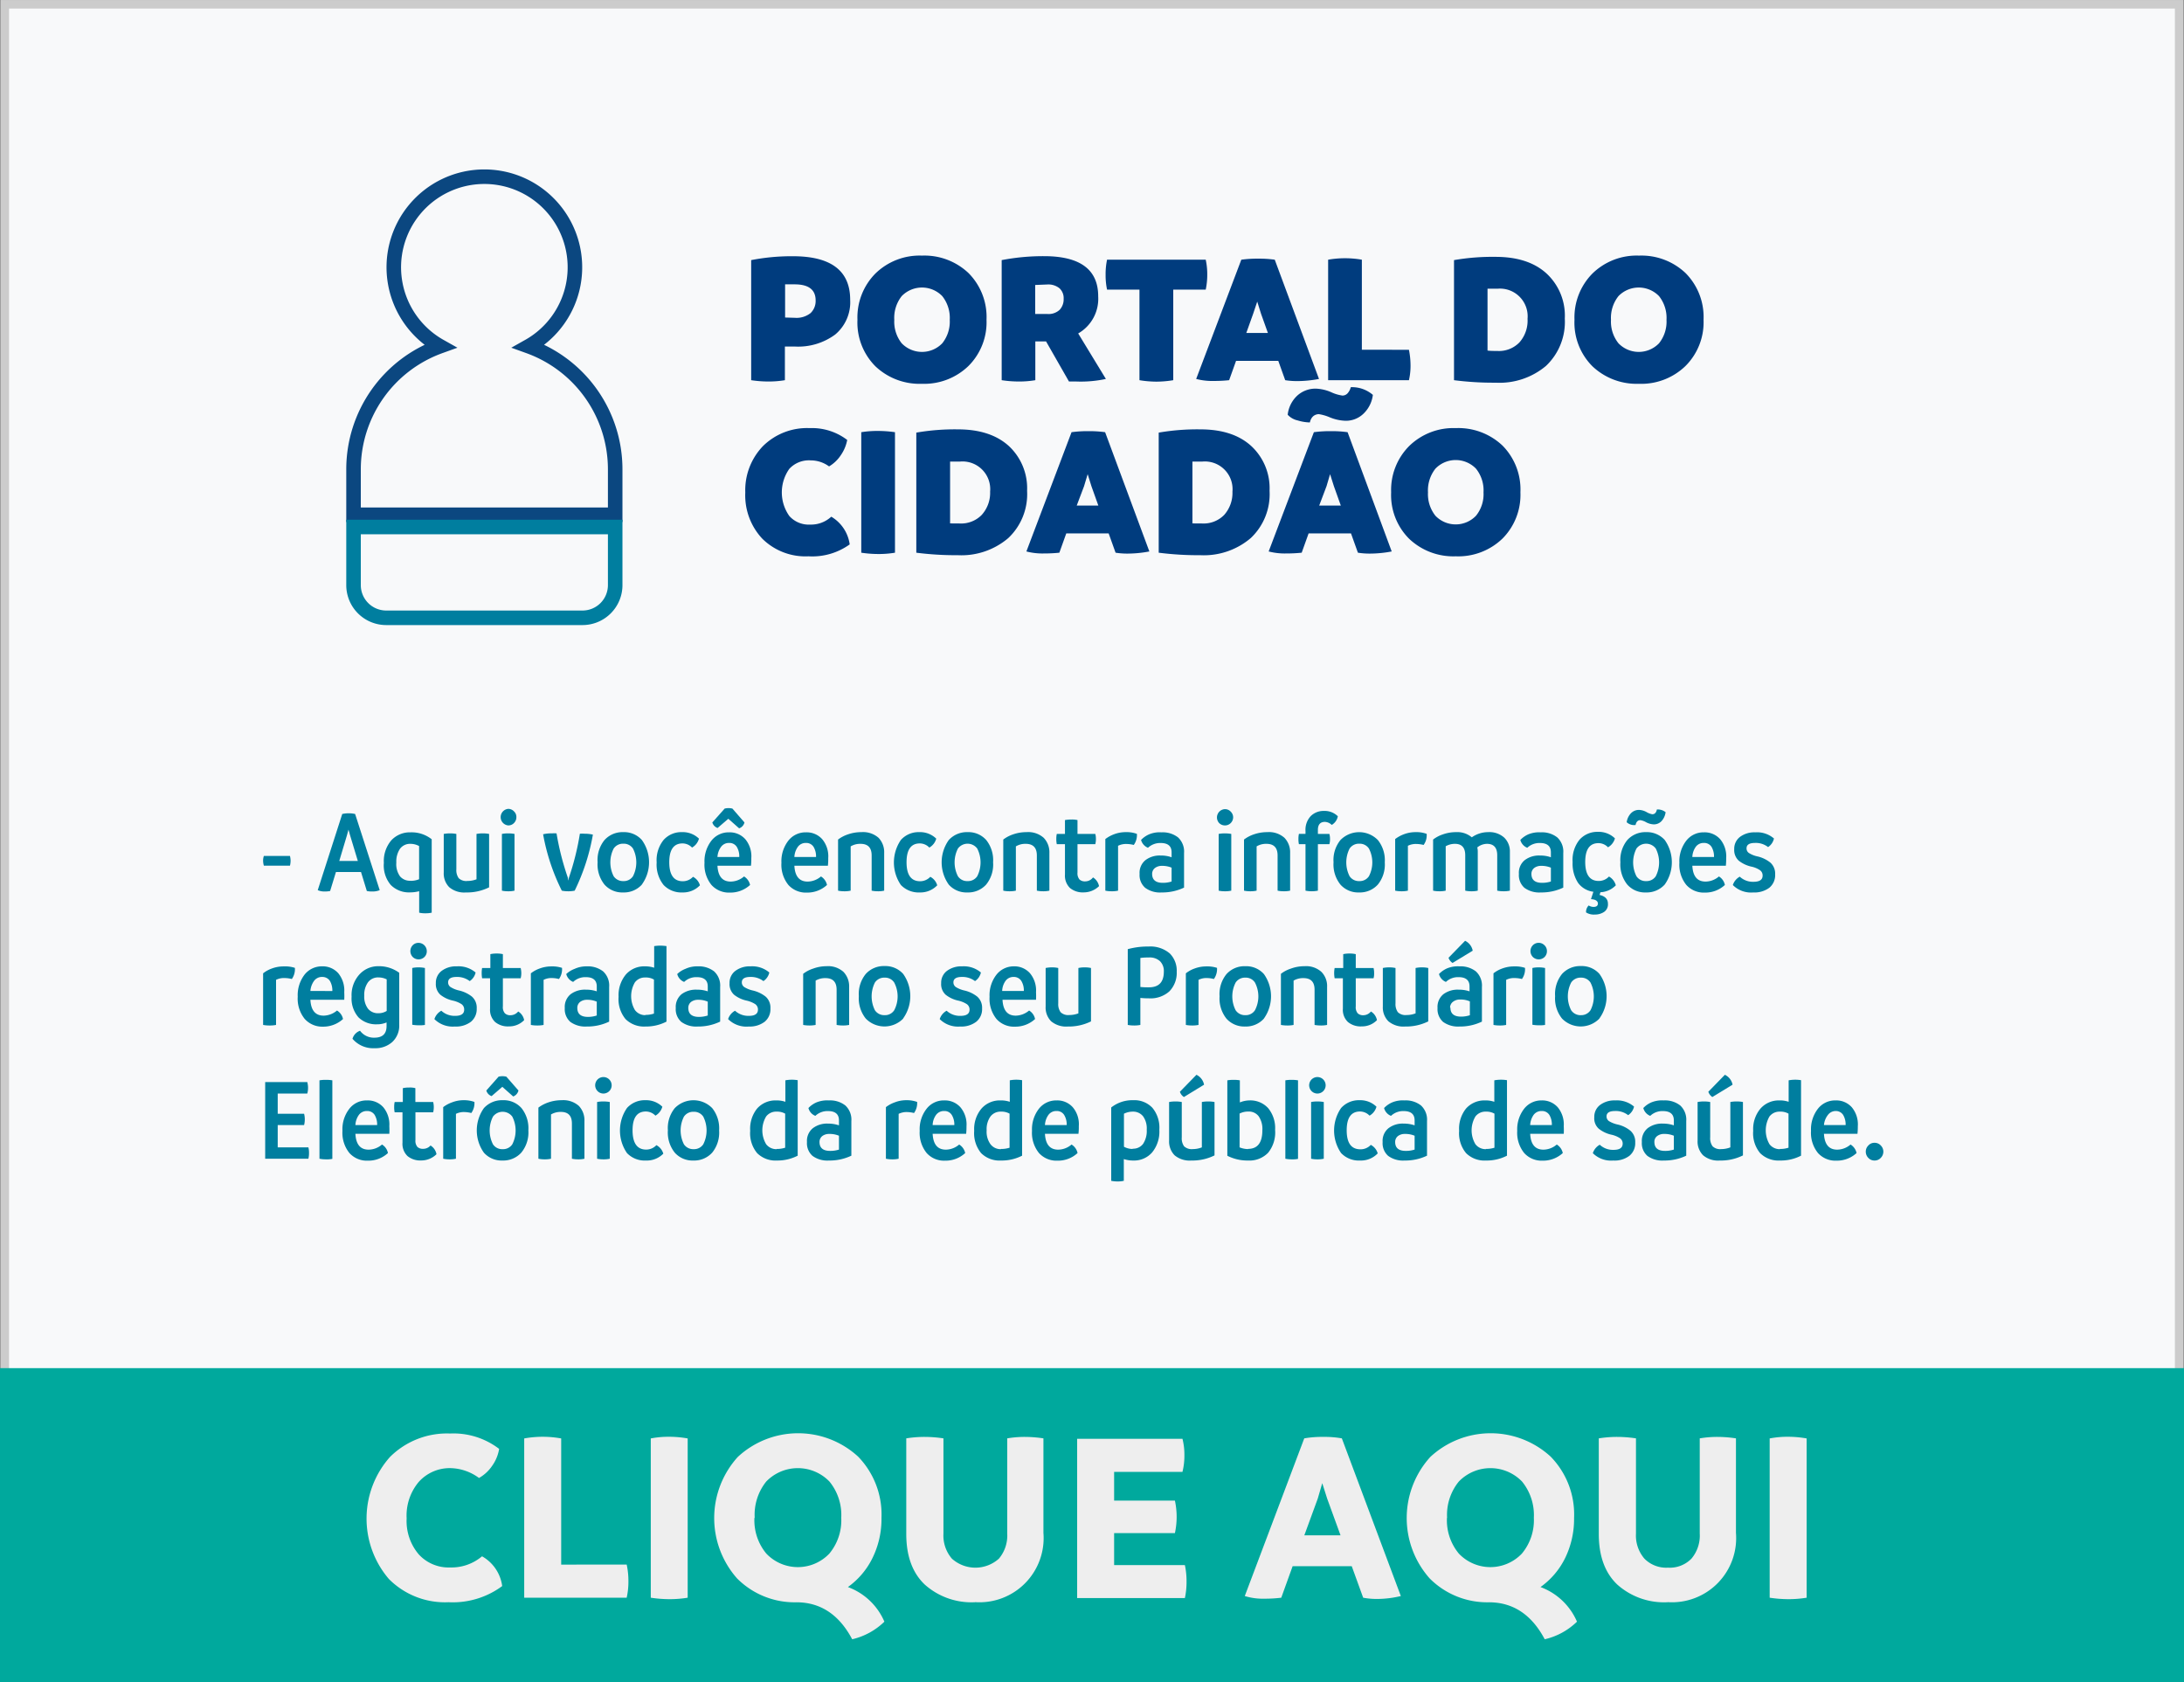<svg xmlns="http://www.w3.org/2000/svg" viewBox="0 0 315.43 242.88"><rect x="0" y="0" width="315.43" height="242.88" fill="#808080" stroke="none"/><defs><style>.cls-1{fill:#f8f9fa;stroke:#ccc;stroke-width:1.23px;}.cls-1,.cls-6,.cls-7{stroke-miterlimit:10;}.cls-2{fill:#00a99d;}.cls-3{fill:#007e9f;}.cls-4{fill:#003c7e;}.cls-5{fill:#eee;}.cls-6,.cls-7{fill:none;stroke-width:2.1px;}.cls-6{stroke:#0b4780;}.cls-7{stroke:#007e9f;}</style></defs><g id="Camada_2" data-name="Camada 2"><g id="Camada_1-2" data-name="Camada 1"><rect class="cls-1" x="0.69" y="0.62" width="314.04" height="241.04"/><rect class="cls-2" y="197.56" width="315.43" height="45.32"/><path class="cls-3" d="M38.11,125a2.55,2.55,0,0,1-.11-.69,2,2,0,0,1,.11-.71h3.77a3.11,3.11,0,0,1,.09.69,3.07,3.07,0,0,1-.09.71Z"/><path class="cls-3" d="M51.29,117.54l3.55,11a2.67,2.67,0,0,1-1.1.19,3.16,3.16,0,0,1-.76-.07l-.84-2.74H48.52l-.84,2.74a3.74,3.74,0,0,1-.79.07,2.35,2.35,0,0,1-1-.19l3.54-11a4.19,4.19,0,0,1,1-.1A4,4,0,0,1,51.29,117.54ZM49,124.32h2.68l-1.11-3.67-.24-.85-.23.85Z"/><path class="cls-3" d="M59.28,120.19a4.67,4.67,0,0,1,3.07,1v10.6a4,4,0,0,1-.9.09,3.76,3.76,0,0,1-.91-.09v-3.1a5.21,5.21,0,0,1-1.3.17,3.7,3.7,0,0,1-2.8-1.07,4.36,4.36,0,0,1-1-3.19,4.6,4.6,0,0,1,1.08-3.26A3.64,3.64,0,0,1,59.28,120.19Zm0,7a3.13,3.13,0,0,0,1.25-.23v-4.79a2.61,2.61,0,0,0-1.25-.32,1.8,1.8,0,0,0-1.5.7,3.28,3.28,0,0,0-.54,2,3,3,0,0,0,.54,2A1.87,1.87,0,0,0,59.28,127.18Z"/><path class="cls-3" d="M69.73,120.34a4.66,4.66,0,0,1,.91.08v7.71a7.16,7.16,0,0,1-3.35.74,3.35,3.35,0,0,1-2.41-.76,2.81,2.81,0,0,1-.79-2.13v-5.56a4.92,4.92,0,0,1,.92-.08,4.62,4.62,0,0,1,.9.08v5.1a2,2,0,0,0,.34,1.29,1.58,1.58,0,0,0,1.26.4,3.62,3.62,0,0,0,1.31-.24v-6.55A4.66,4.66,0,0,1,69.73,120.34Z"/><path class="cls-3" d="M74.24,118.84a1.12,1.12,0,0,1-.84.35,1.2,1.2,0,0,1,0-2.39,1.13,1.13,0,0,1,.83.36,1.1,1.1,0,0,1,.35.83A1.18,1.18,0,0,1,74.24,118.84Zm-.84,9.86a3.94,3.94,0,0,1-.91-.09v-8.19a4.51,4.51,0,0,1,.91-.08,4.89,4.89,0,0,1,.91.08v8.19A3.82,3.82,0,0,1,73.4,128.7Z"/><path class="cls-3" d="M82.05,128.7a4.12,4.12,0,0,1-.91-.09,30,30,0,0,1-2.7-8.14,4.85,4.85,0,0,1,1.27-.13,4.36,4.36,0,0,1,.67,0A38.86,38.86,0,0,0,82,126.7a2,2,0,0,1,.06.4h.05a1.68,1.68,0,0,1,.07-.4,38.27,38.27,0,0,0,1.57-6.31,5.12,5.12,0,0,1,.7,0,5.2,5.2,0,0,1,1.18.13A30.15,30.15,0,0,1,83,128.61,4.22,4.22,0,0,1,82.05,128.7Z"/><path class="cls-3" d="M92.71,127.73A3.5,3.5,0,0,1,90,128.87a3.43,3.43,0,0,1-2.69-1.13,4.65,4.65,0,0,1-1-3.23,4.56,4.56,0,0,1,1-3.21,3.5,3.5,0,0,1,2.71-1.14,3.44,3.44,0,0,1,2.68,1.13,5.5,5.5,0,0,1,0,6.44Zm-2.67-.5a1.59,1.59,0,0,0,1.38-.7,4.41,4.41,0,0,0,0-4,1.59,1.59,0,0,0-1.38-.7,1.62,1.62,0,0,0-1.41.7,4.41,4.41,0,0,0,0,4A1.62,1.62,0,0,0,90,127.23Z"/><path class="cls-3" d="M98.58,128.87a3.56,3.56,0,0,1-2.74-1.08,4.71,4.71,0,0,1-1-3.26,4.65,4.65,0,0,1,1-3.24,3.43,3.43,0,0,1,2.66-1.13,3.36,3.36,0,0,1,2.45.94,2.12,2.12,0,0,1-1,1.29,1.9,1.9,0,0,0-1.38-.6c-1.27,0-1.91.91-1.91,2.72s.65,2.74,1.94,2.74a2,2,0,0,0,1.49-.64,2,2,0,0,1,1,1.23A3.36,3.36,0,0,1,98.58,128.87Z"/><path class="cls-3" d="M105.29,120.19a3,3,0,0,1,2.36,1,3.85,3.85,0,0,1,.86,2.72,8.38,8.38,0,0,1-.05,1.1h-4.84c.08,1.53.72,2.29,1.91,2.29a3,3,0,0,0,1.93-.74,1.9,1.9,0,0,1,.87,1.23,4.2,4.2,0,0,1-2.92,1.1,3.39,3.39,0,0,1-2.66-1.11,4.64,4.64,0,0,1-1-3.2,4.84,4.84,0,0,1,1-3.19A3.15,3.15,0,0,1,105.29,120.19Zm-1.65-.63a1.19,1.19,0,0,1-.76-.8l1.78-2a2.36,2.36,0,0,1,1.12,0l1.74,2a1.18,1.18,0,0,1-.77.85l-1.56-1.38Zm0,4.19h3.13a2.62,2.62,0,0,0-.35-1.45,1.25,1.25,0,0,0-1.11-.58,1.39,1.39,0,0,0-1.15.54A2.72,2.72,0,0,0,103.62,123.75Z"/><path class="cls-3" d="M116.4,120.19a3,3,0,0,1,2.36,1,3.85,3.85,0,0,1,.86,2.72,8.38,8.38,0,0,1-.05,1.1h-4.84c.08,1.53.72,2.29,1.91,2.29a3,3,0,0,0,1.93-.74,1.9,1.9,0,0,1,.87,1.23,4.2,4.2,0,0,1-2.92,1.1,3.39,3.39,0,0,1-2.66-1.11,4.64,4.64,0,0,1-1-3.2,4.84,4.84,0,0,1,1-3.19A3.15,3.15,0,0,1,116.4,120.19Zm-1.67,3.56h3.13a2.71,2.71,0,0,0-.35-1.45,1.25,1.25,0,0,0-1.11-.58,1.39,1.39,0,0,0-1.15.54A2.72,2.72,0,0,0,114.73,123.75Z"/><path class="cls-3" d="M124.43,120.16a3.38,3.38,0,0,1,2.46.82,3,3,0,0,1,.81,2.19v5.44a3.75,3.75,0,0,1-.89.09,4.28,4.28,0,0,1-.92-.09v-5.08c0-1.12-.53-1.68-1.6-1.68a2.63,2.63,0,0,0-1.43.37v6.39a3.75,3.75,0,0,1-.89.09,4.19,4.19,0,0,1-.93-.09v-7.38a4.94,4.94,0,0,1,1.44-.75A5.86,5.86,0,0,1,124.43,120.16Z"/><path class="cls-3" d="M132.85,128.87a3.56,3.56,0,0,1-2.74-1.08,5.76,5.76,0,0,1,0-6.5,3.43,3.43,0,0,1,2.66-1.13,3.35,3.35,0,0,1,2.45.94,2.12,2.12,0,0,1-1,1.29,1.9,1.9,0,0,0-1.38-.6c-1.27,0-1.91.91-1.91,2.72s.65,2.74,1.95,2.74a2,2,0,0,0,1.48-.64,2,2,0,0,1,1,1.23A3.36,3.36,0,0,1,132.85,128.87Z"/><path class="cls-3" d="M142.43,127.73a3.5,3.5,0,0,1-2.71,1.14,3.42,3.42,0,0,1-2.69-1.13,5.55,5.55,0,0,1,0-6.44,3.53,3.53,0,0,1,2.72-1.14,3.44,3.44,0,0,1,2.68,1.13,4.66,4.66,0,0,1,1,3.22A4.59,4.59,0,0,1,142.43,127.73Zm-2.67-.5a1.59,1.59,0,0,0,1.38-.7,4.41,4.41,0,0,0,0-4,1.74,1.74,0,0,0-2.79,0,4.41,4.41,0,0,0,0,4A1.59,1.59,0,0,0,139.76,127.23Z"/><path class="cls-3" d="M148.28,120.16a3.36,3.36,0,0,1,2.46.82,3,3,0,0,1,.82,2.19v5.44a3.85,3.85,0,0,1-.9.09,4.19,4.19,0,0,1-.91-.09v-5.08c0-1.12-.54-1.68-1.6-1.68a2.6,2.6,0,0,0-1.43.37v6.39a3.85,3.85,0,0,1-.9.09,4.09,4.09,0,0,1-.92-.09v-7.38a4.88,4.88,0,0,1,1.43-.75A5.86,5.86,0,0,1,148.28,120.16Z"/><path class="cls-3" d="M157.86,126.7a1.91,1.91,0,0,1,.87,1.26,3.17,3.17,0,0,1-2.19.9,2.91,2.91,0,0,1-2-.63,2.47,2.47,0,0,1-.73-1.94V121.9h-1.18a3.36,3.36,0,0,1-.07-.75,3.29,3.29,0,0,1,.07-.73h1.18v-2a4.84,4.84,0,0,1,.92-.08,3.34,3.34,0,0,1,.89.08v2h2.57a2.55,2.55,0,0,1,.09.73,2.8,2.8,0,0,1-.09.75h-2.57V126a1.37,1.37,0,0,0,.29,1,1.14,1.14,0,0,0,.82.27A1.4,1.4,0,0,0,157.86,126.7Z"/><path class="cls-3" d="M164.2,120.41a2.45,2.45,0,0,1-.45,1.6,4.58,4.58,0,0,0-1.05-.14,2.59,2.59,0,0,0-1.22.26v6.48a3.91,3.91,0,0,1-.92.09,4.15,4.15,0,0,1-.92-.09v-7.45a4.9,4.9,0,0,1,1.28-.7,4.75,4.75,0,0,1,1.7-.3A4.33,4.33,0,0,1,164.2,120.41Z"/><path class="cls-3" d="M167.77,120.19a3.59,3.59,0,0,1,2.37.73,2.78,2.78,0,0,1,.87,2.25v5a7.33,7.33,0,0,1-3.24.7,3.58,3.58,0,0,1-2.37-.67,2.41,2.41,0,0,1-.81-2,2.34,2.34,0,0,1,.85-2,3.38,3.38,0,0,1,2.22-.66,4.42,4.42,0,0,1,1.55.25v-.71c0-.9-.52-1.35-1.58-1.35a2.57,2.57,0,0,0-1.83.69,1.7,1.7,0,0,1-1-1.13,3.58,3.58,0,0,1,1.16-.81A4,4,0,0,1,167.77,120.19Zm-1.37,6c0,.86.52,1.29,1.54,1.29a4,4,0,0,0,1.27-.19v-2a3.45,3.45,0,0,0-1.39-.26,1.63,1.63,0,0,0-1,.3A1.07,1.07,0,0,0,166.4,126.15Z"/><path class="cls-3" d="M177.76,118.84a1.15,1.15,0,0,1-.84.35,1.17,1.17,0,0,1-.85-.35,1.2,1.2,0,0,1,.85-2,1.13,1.13,0,0,1,.83.36,1.14,1.14,0,0,1,.35.83A1.18,1.18,0,0,1,177.76,118.84Zm-.84,9.86a3.94,3.94,0,0,1-.91-.09v-8.19a4.51,4.51,0,0,1,.91-.08,5,5,0,0,1,.91.08v8.19A3.82,3.82,0,0,1,176.92,128.7Z"/><path class="cls-3" d="M183.05,120.16a3.36,3.36,0,0,1,2.46.82,3,3,0,0,1,.82,2.19v5.44a3.85,3.85,0,0,1-.9.09,4.12,4.12,0,0,1-.91-.09v-5.08c0-1.12-.54-1.68-1.6-1.68a2.6,2.6,0,0,0-1.43.37v6.39a3.85,3.85,0,0,1-.9.09,4.09,4.09,0,0,1-.92-.09v-7.38a4.88,4.88,0,0,1,1.43-.75A5.86,5.86,0,0,1,183.05,120.16Z"/><path class="cls-3" d="M191.22,117.1a2.68,2.68,0,0,1,2,.77,1.83,1.83,0,0,1-.88,1.25,1.49,1.49,0,0,0-1-.44c-.64,0-1,.38-1,1.15v.59H192a2.65,2.65,0,0,1,.09.75,2.46,2.46,0,0,1-.09.73h-1.66v6.71a4.5,4.5,0,0,1-1.79,0V121.9h-.95a3.26,3.26,0,0,1-.07-.74,3.36,3.36,0,0,1,.07-.75h.95V120a2.89,2.89,0,0,1,.76-2.16A2.61,2.61,0,0,1,191.22,117.1Z"/><path class="cls-3" d="M199,127.73a3.5,3.5,0,0,1-2.71,1.14,3.43,3.43,0,0,1-2.69-1.13,4.65,4.65,0,0,1-1-3.23,4.56,4.56,0,0,1,1-3.21,3.78,3.78,0,0,1,5.4,0,4.66,4.66,0,0,1,1,3.22A4.59,4.59,0,0,1,199,127.73Zm-2.67-.5a1.59,1.59,0,0,0,1.38-.7,4.33,4.33,0,0,0,0-4,1.59,1.59,0,0,0-1.38-.7,1.62,1.62,0,0,0-1.41.7,4.41,4.41,0,0,0,0,4A1.62,1.62,0,0,0,196.36,127.23Z"/><path class="cls-3" d="M206.05,120.41a2.39,2.39,0,0,1-.44,1.6,4.58,4.58,0,0,0-1.05-.14,2.57,2.57,0,0,0-1.22.26v6.48a4,4,0,0,1-.92.09,4.09,4.09,0,0,1-.92-.09v-7.45a4.9,4.9,0,0,1,1.28-.7,4.73,4.73,0,0,1,1.69-.3A4.26,4.26,0,0,1,206.05,120.41Z"/><path class="cls-3" d="M214.93,120.16a3.2,3.2,0,0,1,2.33.8,2.76,2.76,0,0,1,.81,2.06v5.59a3.94,3.94,0,0,1-.91.09,4.22,4.22,0,0,1-.92-.09V123.5c0-1.1-.5-1.65-1.48-1.65a2.25,2.25,0,0,0-1.4.52,2.59,2.59,0,0,1,.07.65v5.59a3.75,3.75,0,0,1-.89.09,3.91,3.91,0,0,1-.92-.09V123.5c0-1.1-.5-1.65-1.48-1.65a2.68,2.68,0,0,0-1.34.35v6.41a3.79,3.79,0,0,1-.9.09,4.15,4.15,0,0,1-.92-.09v-7.38a4.63,4.63,0,0,1,1.4-.74,5.63,5.63,0,0,1,1.93-.33,3.23,3.23,0,0,1,2.26.75A4.1,4.1,0,0,1,214.93,120.16Z"/><path class="cls-3" d="M222.54,120.19a3.55,3.55,0,0,1,2.37.73,2.78,2.78,0,0,1,.87,2.25v5a7.27,7.27,0,0,1-3.24.7,3.62,3.62,0,0,1-2.37-.67,2.43,2.43,0,0,1-.8-2,2.34,2.34,0,0,1,.85-2,3.38,3.38,0,0,1,2.22-.66,4.46,4.46,0,0,1,1.55.25v-.71c0-.9-.53-1.35-1.58-1.35a2.54,2.54,0,0,0-1.83.69,1.67,1.67,0,0,1-1-1.13,3.53,3.53,0,0,1,1.15-.81A4.1,4.1,0,0,1,222.54,120.19Zm-1.36,6c0,.86.51,1.29,1.54,1.29a4.07,4.07,0,0,0,1.27-.19v-2a3.5,3.5,0,0,0-1.4-.26,1.62,1.62,0,0,0-1,.3A1.07,1.07,0,0,0,221.18,126.15Z"/><path class="cls-3" d="M233.37,127.84a3.3,3.3,0,0,1-2.22,1l-.13.39c.8.18,1.21.6,1.21,1.27a1.3,1.3,0,0,1-.57,1.19,2.34,2.34,0,0,1-1.32.37,2.06,2.06,0,0,1-1.27-.31,1.33,1.33,0,0,1,.38-1,1.37,1.37,0,0,0,.69.21c.43,0,.64-.17.64-.5s-.34-.6-1-.62l.35-1.07a3.24,3.24,0,0,1-2.21-1.28,5.06,5.06,0,0,1-.79-3,4.65,4.65,0,0,1,1-3.24,3.43,3.43,0,0,1,2.66-1.13,3.36,3.36,0,0,1,2.45.94,2.12,2.12,0,0,1-1,1.29,1.9,1.9,0,0,0-1.38-.6c-1.27,0-1.91.91-1.91,2.72s.65,2.74,1.94,2.74a2,2,0,0,0,1.49-.64A2.1,2.1,0,0,1,233.37,127.84Z"/><path class="cls-3" d="M240.43,127.73a3.52,3.52,0,0,1-2.72,1.14,3.4,3.4,0,0,1-2.68-1.13,4.65,4.65,0,0,1-1-3.23,4.56,4.56,0,0,1,1-3.21,3.52,3.52,0,0,1,2.72-1.14,3.46,3.46,0,0,1,2.68,1.13,5.55,5.55,0,0,1,0,6.44Zm-4.21-8.6a1.61,1.61,0,0,1-1.28-.4,2.31,2.31,0,0,1,.62-1.3,1.59,1.59,0,0,1,1.17-.48,2.42,2.42,0,0,1,1.07.31,2.57,2.57,0,0,0,.83.32c.35,0,.58-.23.67-.69a1.81,1.81,0,0,1,1.26.39,2.35,2.35,0,0,1-.6,1.3,1.52,1.52,0,0,1-1.12.46,2.61,2.61,0,0,1-1.08-.3,2.44,2.44,0,0,0-.85-.31C236.55,118.43,236.32,118.66,236.22,119.13Zm1.53,8.1a1.59,1.59,0,0,0,1.39-.7,4.41,4.41,0,0,0,0-4,1.74,1.74,0,0,0-2.79,0,4.41,4.41,0,0,0,0,4A1.59,1.59,0,0,0,237.75,127.23Z"/><path class="cls-3" d="M246.08,120.19a3,3,0,0,1,2.37,1,3.9,3.9,0,0,1,.86,2.72,10.59,10.59,0,0,1-.05,1.1h-4.84c.08,1.53.71,2.29,1.91,2.29a3,3,0,0,0,1.93-.74,1.85,1.85,0,0,1,.86,1.23,4.16,4.16,0,0,1-2.91,1.1,3.38,3.38,0,0,1-2.66-1.11,4.64,4.64,0,0,1-1-3.2,4.84,4.84,0,0,1,1-3.19A3.13,3.13,0,0,1,246.08,120.19Zm-1.66,3.56h3.13a2.71,2.71,0,0,0-.35-1.45,1.25,1.25,0,0,0-1.12-.58,1.4,1.4,0,0,0-1.15.54A2.72,2.72,0,0,0,244.42,123.75Z"/><path class="cls-3" d="M253.21,128.87a3.7,3.7,0,0,1-2.94-1.07,2.14,2.14,0,0,1,1-1.21,2.77,2.77,0,0,0,2,.74c.87,0,1.31-.3,1.3-.91a.92.92,0,0,0-.39-.77,3.51,3.51,0,0,0-1.28-.52,4.55,4.55,0,0,1-1.78-.85,2.08,2.08,0,0,1-.65-1.67,2.15,2.15,0,0,1,.83-1.76,3.45,3.45,0,0,1,2.2-.66,3.74,3.74,0,0,1,2.71.89,2,2,0,0,1-.85,1.24,2.87,2.87,0,0,0-1.89-.6c-.82,0-1.22.26-1.22.77a.78.78,0,0,0,.34.68,3.69,3.69,0,0,0,1.21.49,4.62,4.62,0,0,1,1.9.91,2.13,2.13,0,0,1,.68,1.69,2.35,2.35,0,0,1-.84,1.93A3.6,3.6,0,0,1,253.21,128.87Z"/><path class="cls-3" d="M42.59,139.76a2.47,2.47,0,0,1-.44,1.61,4.23,4.23,0,0,0-1.06-.14,2.48,2.48,0,0,0-1.22.26V148a4.51,4.51,0,0,1-.91.08A4.84,4.84,0,0,1,38,148v-7.45a4.31,4.31,0,0,1,1.27-.7,4.79,4.79,0,0,1,1.7-.3A4.53,4.53,0,0,1,42.59,139.76Z"/><path class="cls-3" d="M46.5,139.54a3,3,0,0,1,2.36,1,3.93,3.93,0,0,1,.86,2.73,10.74,10.74,0,0,1,0,1.1H44.83c.08,1.52.72,2.29,1.91,2.29a3.08,3.08,0,0,0,1.93-.74,1.85,1.85,0,0,1,.87,1.23,4.24,4.24,0,0,1-2.92,1.1A3.39,3.39,0,0,1,44,147.12a4.66,4.66,0,0,1-1-3.2,4.87,4.87,0,0,1,1-3.2A3.17,3.17,0,0,1,46.5,139.54Zm-1.67,3.56H48a2.73,2.73,0,0,0-.35-1.45,1.29,1.29,0,0,0-1.11-.58,1.41,1.41,0,0,0-1.16.54A2.83,2.83,0,0,0,44.83,143.1Z"/><path class="cls-3" d="M54.66,139.52a4.92,4.92,0,0,1,3,.95V148a3.21,3.21,0,0,1-1,2.46,3.62,3.62,0,0,1-2.56.9A3.91,3.91,0,0,1,50.91,150,1.73,1.73,0,0,1,52,148.84a2.46,2.46,0,0,0,2.07,1c1.18,0,1.76-.56,1.76-1.67v-.53a3.47,3.47,0,0,1-1.38.27,3.62,3.62,0,0,1-2.67-1,4.14,4.14,0,0,1-1-3,4.42,4.42,0,0,1,1.07-3.13A3.64,3.64,0,0,1,54.66,139.52Zm0,6.79a2.22,2.22,0,0,0,1.19-.33v-4.56a2.69,2.69,0,0,0-1.19-.28,1.8,1.8,0,0,0-1.5.69,3.06,3.06,0,0,0-.55,1.93,2.88,2.88,0,0,0,.55,1.91A1.85,1.85,0,0,0,54.68,146.31Z"/><path class="cls-3" d="M61.3,138.19a1.21,1.21,0,0,1-1.69,0,1.23,1.23,0,0,1,0-1.7,1.14,1.14,0,0,1,.84-.34,1.2,1.2,0,0,1,1.19,1.19A1.14,1.14,0,0,1,61.3,138.19Zm-.85,9.86a4.81,4.81,0,0,1-.91-.08v-8.19a3.88,3.88,0,0,1,.91-.09,4.28,4.28,0,0,1,.92.09V148A4.62,4.62,0,0,1,60.45,148.05Z"/><path class="cls-3" d="M65.69,148.23a3.75,3.75,0,0,1-2.95-1.07,2.11,2.11,0,0,1,1-1.21,2.82,2.82,0,0,0,2,.74c.87,0,1.31-.3,1.3-.91a.93.93,0,0,0-.38-.78,3.86,3.86,0,0,0-1.29-.52,4.43,4.43,0,0,1-1.77-.84,2.06,2.06,0,0,1-.65-1.67,2.13,2.13,0,0,1,.83-1.77,3.43,3.43,0,0,1,2.2-.66,3.81,3.81,0,0,1,2.71.89,2,2,0,0,1-.85,1.24,3,3,0,0,0-1.9-.6c-.81,0-1.22.26-1.22.78a.81.81,0,0,0,.35.68,4,4,0,0,0,1.2.49,4.67,4.67,0,0,1,1.9.9,2.12,2.12,0,0,1,.68,1.7,2.36,2.36,0,0,1-.83,1.92A3.55,3.55,0,0,1,65.69,148.23Z"/><path class="cls-3" d="M74.84,146.06a1.82,1.82,0,0,1,.86,1.25,3,3,0,0,1-2.19.9,2.89,2.89,0,0,1-2-.63,2.42,2.42,0,0,1-.73-1.94v-4.38H69.63a4.26,4.26,0,0,1-.06-.76,4,4,0,0,1,.06-.72h1.19v-2a4,4,0,0,1,.91-.09,3.79,3.79,0,0,1,.9.09v2H75.2a3.43,3.43,0,0,1,.09.72,2.88,2.88,0,0,1-.09.76H72.63v4.06a1.34,1.34,0,0,0,.29,1,1.09,1.09,0,0,0,.81.28A1.44,1.44,0,0,0,74.84,146.06Z"/><path class="cls-3" d="M81.17,139.76a2.41,2.41,0,0,1-.44,1.61,4.15,4.15,0,0,0-1-.14,2.45,2.45,0,0,0-1.22.26V148a4.69,4.69,0,0,1-.92.08,4.84,4.84,0,0,1-.92-.08v-7.45a4.38,4.38,0,0,1,1.28-.7,4.73,4.73,0,0,1,1.69-.3A4.49,4.49,0,0,1,81.17,139.76Z"/><path class="cls-3" d="M84.74,139.54a3.61,3.61,0,0,1,2.37.73,2.78,2.78,0,0,1,.87,2.25v5a7.27,7.27,0,0,1-3.24.71,3.68,3.68,0,0,1-2.37-.67,2.45,2.45,0,0,1-.8-2,2.36,2.36,0,0,1,.85-2,3.43,3.43,0,0,1,2.22-.65,4.71,4.71,0,0,1,1.55.24v-.71c0-.89-.53-1.34-1.58-1.34a2.54,2.54,0,0,0-1.83.69,1.69,1.69,0,0,1-1-1.14A3.69,3.69,0,0,1,83,139.9,4.1,4.1,0,0,1,84.74,139.54Zm-1.36,6c0,.87.51,1.3,1.54,1.3a4.07,4.07,0,0,0,1.27-.2v-2a3.33,3.33,0,0,0-1.4-.27,1.62,1.62,0,0,0-1,.3A1.08,1.08,0,0,0,83.38,145.5Z"/><path class="cls-3" d="M95.34,136.55a6.38,6.38,0,0,1,.92.07v10.9a6.46,6.46,0,0,1-3.06.71,3.77,3.77,0,0,1-2.86-1.08,4.52,4.52,0,0,1-1-3.21,4.67,4.67,0,0,1,1.06-3.23,3.52,3.52,0,0,1,2.75-1.17,4.13,4.13,0,0,1,1.33.2v-3.12A5.85,5.85,0,0,1,95.34,136.55Zm-2.14,10a3.69,3.69,0,0,0,1.25-.19v-4.91a2.29,2.29,0,0,0-1.25-.3,1.8,1.8,0,0,0-1.5.7,3.94,3.94,0,0,0,0,4A1.86,1.86,0,0,0,93.2,146.59Z"/><path class="cls-3" d="M100.77,139.54a3.61,3.61,0,0,1,2.37.73,2.78,2.78,0,0,1,.87,2.25v5a7.33,7.33,0,0,1-3.24.71,3.64,3.64,0,0,1-2.37-.67,2.42,2.42,0,0,1-.8-2,2.38,2.38,0,0,1,.84-2,3.48,3.48,0,0,1,2.23-.65,4.71,4.71,0,0,1,1.55.24v-.71c0-.89-.53-1.34-1.59-1.34a2.53,2.53,0,0,0-1.82.69,1.66,1.66,0,0,1-1-1.14A3.57,3.57,0,0,1,99,139.9,4,4,0,0,1,100.77,139.54Zm-1.36,6c0,.87.51,1.3,1.54,1.3a4.12,4.12,0,0,0,1.27-.2v-2a3.36,3.36,0,0,0-1.4-.27,1.65,1.65,0,0,0-1,.3A1.07,1.07,0,0,0,99.41,145.5Z"/><path class="cls-3" d="M108.16,148.23a3.75,3.75,0,0,1-3-1.07,2.11,2.11,0,0,1,1-1.21,2.82,2.82,0,0,0,2,.74c.88,0,1.31-.3,1.31-.91a.94.94,0,0,0-.39-.78,3.86,3.86,0,0,0-1.29-.52,4.43,4.43,0,0,1-1.77-.84,2.06,2.06,0,0,1-.65-1.67,2.13,2.13,0,0,1,.83-1.77,3.45,3.45,0,0,1,2.2-.66,3.81,3.81,0,0,1,2.71.89,2,2,0,0,1-.85,1.24,3,3,0,0,0-1.9-.6c-.81,0-1.22.26-1.22.78a.81.81,0,0,0,.35.68,4,4,0,0,0,1.2.49,4.67,4.67,0,0,1,1.9.9,2.12,2.12,0,0,1,.68,1.7,2.33,2.33,0,0,1-.83,1.92A3.55,3.55,0,0,1,108.16,148.23Z"/><path class="cls-3" d="M119.36,139.52a3.32,3.32,0,0,1,2.46.82,3,3,0,0,1,.82,2.18V148a4.55,4.55,0,0,1-.9.08,5,5,0,0,1-.91-.08v-5.09c0-1.11-.54-1.67-1.6-1.67a2.69,2.69,0,0,0-1.43.36V148a4.55,4.55,0,0,1-.9.08A4.84,4.84,0,0,1,116,148v-7.38a4.65,4.65,0,0,1,1.43-.75A5.62,5.62,0,0,1,119.36,139.52Z"/><path class="cls-3" d="M130.45,147.08a3.78,3.78,0,0,1-5.41,0,4.67,4.67,0,0,1-1-3.23,4.56,4.56,0,0,1,1-3.21,3.5,3.5,0,0,1,2.72-1.14,3.44,3.44,0,0,1,2.68,1.13,5.53,5.53,0,0,1,0,6.43Zm-2.68-.49a1.58,1.58,0,0,0,1.38-.71,4.31,4.31,0,0,0,0-4,1.58,1.58,0,0,0-1.38-.71,1.62,1.62,0,0,0-1.41.71,4.47,4.47,0,0,0,0,4A1.62,1.62,0,0,0,127.77,146.59Z"/><path class="cls-3" d="M138.67,148.23a3.75,3.75,0,0,1-2.95-1.07,2.11,2.11,0,0,1,1-1.21,2.82,2.82,0,0,0,2,.74c.88,0,1.31-.3,1.31-.91a.94.94,0,0,0-.39-.78,3.86,3.86,0,0,0-1.29-.52,4.43,4.43,0,0,1-1.77-.84,2.06,2.06,0,0,1-.65-1.67,2.13,2.13,0,0,1,.83-1.77,3.45,3.45,0,0,1,2.2-.66,3.81,3.81,0,0,1,2.71.89,2,2,0,0,1-.85,1.24,3,3,0,0,0-1.9-.6c-.81,0-1.22.26-1.22.78a.81.81,0,0,0,.35.68,4,4,0,0,0,1.2.49,4.67,4.67,0,0,1,1.9.9,2.12,2.12,0,0,1,.69,1.7,2.33,2.33,0,0,1-.84,1.92A3.55,3.55,0,0,1,138.67,148.23Z"/><path class="cls-3" d="M146.4,139.54a3,3,0,0,1,2.36,1,3.88,3.88,0,0,1,.87,2.73,10.74,10.74,0,0,1,0,1.1h-4.84c.08,1.52.71,2.29,1.91,2.29a3.08,3.08,0,0,0,1.93-.74,1.84,1.84,0,0,1,.86,1.23,4.2,4.2,0,0,1-2.91,1.1,3.38,3.38,0,0,1-2.66-1.11,4.66,4.66,0,0,1-1-3.2,4.82,4.82,0,0,1,1-3.2A3.16,3.16,0,0,1,146.4,139.54Zm-1.66,3.56h3.13a2.64,2.64,0,0,0-.36-1.45,1.27,1.27,0,0,0-1.11-.58,1.4,1.4,0,0,0-1.15.54A2.67,2.67,0,0,0,144.74,143.1Z"/><path class="cls-3" d="M156.66,139.69a3.94,3.94,0,0,1,.91.09v7.71a7.28,7.28,0,0,1-3.35.74,3.38,3.38,0,0,1-2.41-.76,2.82,2.82,0,0,1-.79-2.14v-5.55a4.12,4.12,0,0,1,.91-.09,3.94,3.94,0,0,1,.91.09v5.1a2,2,0,0,0,.34,1.28,1.56,1.56,0,0,0,1.25.41,3.68,3.68,0,0,0,1.32-.24v-6.55A3.94,3.94,0,0,1,156.66,139.69Z"/><path class="cls-3" d="M165.88,136.68a4.3,4.3,0,0,1,3.07,1,3.5,3.5,0,0,1,1,2.64,3.8,3.8,0,0,1-1.07,2.84,4.08,4.08,0,0,1-2.95,1,11.78,11.78,0,0,1-1.23-.06V148a4.51,4.51,0,0,1-.91.08,4.89,4.89,0,0,1-.91-.08V137.06A10.78,10.78,0,0,1,165.88,136.68Zm.05,5.89c1.44,0,2.16-.75,2.16-2.27a2,2,0,0,0-.55-1.5,2.19,2.19,0,0,0-1.61-.54c-.29,0-.7,0-1.23.07v4.19A11.44,11.44,0,0,0,165.93,142.57Z"/><path class="cls-3" d="M175.77,139.76a2.47,2.47,0,0,1-.45,1.61,4.09,4.09,0,0,0-1-.14,2.48,2.48,0,0,0-1.22.26V148a4.62,4.62,0,0,1-.92.08,4.73,4.73,0,0,1-.91-.08v-7.45a4.31,4.31,0,0,1,1.27-.7,4.79,4.79,0,0,1,1.7-.3A4.53,4.53,0,0,1,175.77,139.76Z"/><path class="cls-3" d="M182.55,147.08a3.51,3.51,0,0,1-2.72,1.15,3.47,3.47,0,0,1-2.69-1.13,4.67,4.67,0,0,1-1-3.23,4.56,4.56,0,0,1,1-3.21,3.5,3.5,0,0,1,2.72-1.14,3.44,3.44,0,0,1,2.68,1.13,5.53,5.53,0,0,1,0,6.43Zm-2.68-.49a1.58,1.58,0,0,0,1.38-.71,4.31,4.31,0,0,0,0-4,1.58,1.58,0,0,0-1.38-.71,1.62,1.62,0,0,0-1.41.71,4.39,4.39,0,0,0,0,4A1.62,1.62,0,0,0,179.87,146.59Z"/><path class="cls-3" d="M188.4,139.52a3.3,3.3,0,0,1,2.45.82,2.92,2.92,0,0,1,.82,2.18V148a4.44,4.44,0,0,1-.89.08,5,5,0,0,1-.92-.08v-5.09c0-1.11-.53-1.67-1.6-1.67a2.69,2.69,0,0,0-1.43.36V148a4.47,4.47,0,0,1-.9.08A4.92,4.92,0,0,1,185,148v-7.38a4.77,4.77,0,0,1,1.43-.75A5.64,5.64,0,0,1,188.4,139.52Z"/><path class="cls-3" d="M198,146.06a1.87,1.87,0,0,1,.87,1.25,3,3,0,0,1-2.19.9,2.89,2.89,0,0,1-2-.63,2.42,2.42,0,0,1-.73-1.94v-4.38h-1.19a4.19,4.19,0,0,1-.07-.76,4,4,0,0,1,.07-.72H194v-2a4,4,0,0,1,.91-.09,3.79,3.79,0,0,1,.9.09v2h2.57a2.92,2.92,0,0,1,.08.72,2.54,2.54,0,0,1-.08.76h-2.57v4.06a1.35,1.35,0,0,0,.28,1,1.12,1.12,0,0,0,.82.28A1.42,1.42,0,0,0,198,146.06Z"/><path class="cls-3" d="M205.37,139.69a4,4,0,0,1,.91.09v7.71a7.28,7.28,0,0,1-3.35.74,3.38,3.38,0,0,1-2.41-.76,2.83,2.83,0,0,1-.8-2.14v-5.55a4.22,4.22,0,0,1,.92-.09,4,4,0,0,1,.91.09v5.1a2,2,0,0,0,.34,1.28,1.56,1.56,0,0,0,1.25.41,3.58,3.58,0,0,0,1.31-.24v-6.55A4.09,4.09,0,0,1,205.37,139.69Z"/><path class="cls-3" d="M210.79,139.54a3.61,3.61,0,0,1,2.37.73,2.78,2.78,0,0,1,.87,2.25v5a7.27,7.27,0,0,1-3.24.71,3.68,3.68,0,0,1-2.37-.67,2.45,2.45,0,0,1-.8-2,2.36,2.36,0,0,1,.85-2,3.43,3.43,0,0,1,2.22-.65,4.71,4.71,0,0,1,1.55.24v-.71c0-.89-.53-1.34-1.58-1.34a2.54,2.54,0,0,0-1.83.69,1.69,1.69,0,0,1-1-1.14,3.69,3.69,0,0,1,1.15-.81A4.07,4.07,0,0,1,210.79,139.54Zm-1-.49a1.4,1.4,0,0,1-.58-.75l2.39-2.45a2,2,0,0,1,1.1,1.43Zm-.31,6.45c0,.87.51,1.3,1.54,1.3a4.07,4.07,0,0,0,1.27-.2v-2a3.33,3.33,0,0,0-1.4-.27,1.62,1.62,0,0,0-1,.3A1.05,1.05,0,0,0,209.43,145.5Z"/><path class="cls-3" d="M220.25,139.76a2.41,2.41,0,0,1-.44,1.61,4.23,4.23,0,0,0-1.06-.14,2.48,2.48,0,0,0-1.22.26V148a4.51,4.51,0,0,1-.91.08,4.84,4.84,0,0,1-.92-.08v-7.45a4.31,4.31,0,0,1,1.27-.7,4.83,4.83,0,0,1,1.7-.3A4.49,4.49,0,0,1,220.25,139.76Z"/><path class="cls-3" d="M223.08,138.19a1.21,1.21,0,0,1-1.69,0,1.21,1.21,0,0,1,0-1.7,1.18,1.18,0,0,1,1.67,0,1.15,1.15,0,0,1,.36.84A1.18,1.18,0,0,1,223.08,138.19Zm-.85,9.86a4.73,4.73,0,0,1-.91-.08v-8.19a3.88,3.88,0,0,1,.91-.09,4.28,4.28,0,0,1,.92.09V148A4.62,4.62,0,0,1,222.23,148.05Z"/><path class="cls-3" d="M231,147.08a3.77,3.77,0,0,1-5.4,0,4.67,4.67,0,0,1-1-3.23,4.61,4.61,0,0,1,1-3.21,3.53,3.53,0,0,1,2.72-1.14,3.41,3.41,0,0,1,2.68,1.13,5.49,5.49,0,0,1,0,6.43Zm-2.67-.49a1.6,1.6,0,0,0,1.38-.71,4.39,4.39,0,0,0,0-4,1.6,1.6,0,0,0-1.38-.71,1.62,1.62,0,0,0-1.41.71,4.39,4.39,0,0,0,0,4A1.62,1.62,0,0,0,228.37,146.59Z"/><path class="cls-3" d="M44.54,165.68a3.09,3.09,0,0,1,.09.8,3.37,3.37,0,0,1-.09.84H38.3V156.25h6.08a3.26,3.26,0,0,1,.11.86,3,3,0,0,1-.11.8H40.11v2.92h3.81a3.23,3.23,0,0,1,.1.82,3.32,3.32,0,0,1-.1.81H40.11v3.22Z"/><path class="cls-3" d="M47.05,167.41a4.32,4.32,0,0,1-.91-.09V156a4.91,4.91,0,0,1,.9-.07A5.33,5.33,0,0,1,48,156v11.34A3.91,3.91,0,0,1,47.05,167.41Z"/><path class="cls-3" d="M53,158.9a3,3,0,0,1,2.37,1,3.9,3.9,0,0,1,.86,2.72,10.59,10.59,0,0,1,0,1.1H51.33c.08,1.53.71,2.29,1.91,2.29a3,3,0,0,0,1.93-.74,1.85,1.85,0,0,1,.86,1.23,4.16,4.16,0,0,1-2.91,1.1,3.38,3.38,0,0,1-2.66-1.11,4.64,4.64,0,0,1-1-3.2,4.79,4.79,0,0,1,1-3.19A3.13,3.13,0,0,1,53,158.9Zm-1.66,3.56h3.13a2.71,2.71,0,0,0-.35-1.45,1.25,1.25,0,0,0-1.12-.58,1.4,1.4,0,0,0-1.15.54A2.72,2.72,0,0,0,51.33,162.46Z"/><path class="cls-3" d="M62.18,165.41a1.86,1.86,0,0,1,.86,1.26,3.12,3.12,0,0,1-2.18.9,2.91,2.91,0,0,1-2-.63,2.45,2.45,0,0,1-.73-1.94v-4.38H57a3.51,3.51,0,0,1-.07-.76,3.29,3.29,0,0,1,.07-.73h1.18v-2a4,4,0,0,1,.92-.09,2.94,2.94,0,0,1,.89.09v2h2.57a3,3,0,0,1,.09.73,2.93,2.93,0,0,1-.09.76H60v4a1.37,1.37,0,0,0,.29,1,1.14,1.14,0,0,0,.82.27A1.4,1.4,0,0,0,62.18,165.41Z"/><path class="cls-3" d="M68.52,159.12a2.45,2.45,0,0,1-.45,1.6,4.58,4.58,0,0,0-1-.14,2.57,2.57,0,0,0-1.22.26v6.48a3.91,3.91,0,0,1-.92.09,4.15,4.15,0,0,1-.92-.09v-7.45a4.62,4.62,0,0,1,1.28-.69,4.53,4.53,0,0,1,1.69-.31A4.35,4.35,0,0,1,68.52,159.12Z"/><path class="cls-3" d="M75.29,166.44a3.51,3.51,0,0,1-2.71,1.14,3.42,3.42,0,0,1-2.69-1.13,5.55,5.55,0,0,1,0-6.44,3.52,3.52,0,0,1,2.72-1.14A3.44,3.44,0,0,1,75.31,160a4.66,4.66,0,0,1,1,3.22A4.59,4.59,0,0,1,75.29,166.44ZM71,158.28a1.2,1.2,0,0,1-.76-.81l1.77-2a2.36,2.36,0,0,1,1.12,0l1.75,2a1.22,1.22,0,0,1-.76.86l-1.57-1.39Zm1.6,7.66a1.59,1.59,0,0,0,1.39-.7,4.41,4.41,0,0,0,0-4,1.74,1.74,0,0,0-2.79,0,4.41,4.41,0,0,0,0,4A1.59,1.59,0,0,0,72.61,165.94Z"/><path class="cls-3" d="M81.14,158.87a3.38,3.38,0,0,1,2.46.82,3,3,0,0,1,.81,2.19v5.44a3.7,3.7,0,0,1-.89.09,4.28,4.28,0,0,1-.92-.09v-5.08q0-1.68-1.59-1.68a2.66,2.66,0,0,0-1.43.37v6.39a3.9,3.9,0,0,1-.9.09,4,4,0,0,1-.92-.09v-7.38a5.13,5.13,0,0,1,1.43-.75A5.86,5.86,0,0,1,81.14,158.87Z"/><path class="cls-3" d="M88,157.55a1.19,1.19,0,1,1,.34-.85A1.18,1.18,0,0,1,88,157.55Zm-.85,9.86a4.06,4.06,0,0,1-.91-.09v-8.19a4.66,4.66,0,0,1,.91-.08,5.08,5.08,0,0,1,.92.08v8.19A3.91,3.91,0,0,1,87.13,167.41Z"/><path class="cls-3" d="M93.29,167.58a3.53,3.53,0,0,1-2.74-1.08,5.73,5.73,0,0,1,0-6.5,3.44,3.44,0,0,1,2.67-1.13,3.34,3.34,0,0,1,2.44.94,2.13,2.13,0,0,1-1,1.29,1.93,1.93,0,0,0-1.38-.6c-1.28,0-1.92.91-1.92,2.72S92,166,93.32,166a2,2,0,0,0,1.48-.64,2,2,0,0,1,1,1.23A3.34,3.34,0,0,1,93.29,167.58Z"/><path class="cls-3" d="M102.86,166.44a3.5,3.5,0,0,1-2.71,1.14,3.43,3.43,0,0,1-2.69-1.13,4.65,4.65,0,0,1-1-3.23,4.56,4.56,0,0,1,1-3.21,3.78,3.78,0,0,1,5.4,0,4.66,4.66,0,0,1,1,3.22A4.59,4.59,0,0,1,102.86,166.44Zm-2.67-.5a1.59,1.59,0,0,0,1.38-.7,4.41,4.41,0,0,0,0-4,1.59,1.59,0,0,0-1.38-.7,1.62,1.62,0,0,0-1.41.7,4.41,4.41,0,0,0,0,4A1.62,1.62,0,0,0,100.19,165.94Z"/><path class="cls-3" d="M114.3,155.91a5.1,5.1,0,0,1,.91.07v10.9a6.38,6.38,0,0,1-3,.7,3.76,3.76,0,0,1-2.86-1.07,4.48,4.48,0,0,1-1-3.22,4.64,4.64,0,0,1,1-3.22,3.54,3.54,0,0,1,2.75-1.17,3.84,3.84,0,0,1,1.33.2V156A4.91,4.91,0,0,1,114.3,155.91Zm-2.14,10a3.88,3.88,0,0,0,1.24-.18v-4.92a2.35,2.35,0,0,0-1.24-.29,1.81,1.81,0,0,0-1.51.7,3.92,3.92,0,0,0,0,4A1.85,1.85,0,0,0,112.16,165.94Z"/><path class="cls-3" d="M119.72,158.9a3.55,3.55,0,0,1,2.37.73,2.78,2.78,0,0,1,.87,2.25v5a7.27,7.27,0,0,1-3.24.7,3.62,3.62,0,0,1-2.37-.67,2.43,2.43,0,0,1-.8-2,2.35,2.35,0,0,1,.85-2,3.38,3.38,0,0,1,2.22-.66,4.71,4.71,0,0,1,1.55.25v-.71c0-.9-.53-1.35-1.58-1.35a2.54,2.54,0,0,0-1.83.69,1.65,1.65,0,0,1-1-1.13,3.53,3.53,0,0,1,1.15-.81A4.1,4.1,0,0,1,119.72,158.9Zm-1.36,6c0,.86.51,1.29,1.54,1.29a4.07,4.07,0,0,0,1.27-.19v-2a3.5,3.5,0,0,0-1.4-.26,1.62,1.62,0,0,0-1,.3A1.07,1.07,0,0,0,118.36,164.86Z"/><path class="cls-3" d="M132.46,159.12a2.45,2.45,0,0,1-.45,1.6,4.58,4.58,0,0,0-1-.14,2.59,2.59,0,0,0-1.22.26v6.48a3.91,3.91,0,0,1-.92.09,4.15,4.15,0,0,1-.92-.09v-7.45a4.62,4.62,0,0,1,1.28-.69,4.55,4.55,0,0,1,1.7-.31A4.33,4.33,0,0,1,132.46,159.12Z"/><path class="cls-3" d="M136.36,158.9a3,3,0,0,1,2.36,1,3.85,3.85,0,0,1,.87,2.72,10.59,10.59,0,0,1-.05,1.1H134.7c.08,1.53.71,2.29,1.91,2.29a3,3,0,0,0,1.92-.74,1.9,1.9,0,0,1,.87,1.23,4.16,4.16,0,0,1-2.91,1.1,3.36,3.36,0,0,1-2.66-1.11,4.64,4.64,0,0,1-1-3.2,4.79,4.79,0,0,1,1-3.19A3.13,3.13,0,0,1,136.36,158.9Zm-1.66,3.56h3.13a2.62,2.62,0,0,0-.36-1.45,1.23,1.23,0,0,0-1.11-.58,1.4,1.4,0,0,0-1.15.54A2.64,2.64,0,0,0,134.7,162.46Z"/><path class="cls-3" d="M146.7,155.91a5.21,5.21,0,0,1,.92.07v10.9a6.45,6.45,0,0,1-3.06.7,3.76,3.76,0,0,1-2.86-1.07,4.53,4.53,0,0,1-1-3.22,4.6,4.6,0,0,1,1.06-3.22,3.52,3.52,0,0,1,2.75-1.17,3.88,3.88,0,0,1,1.33.2V156A4.8,4.8,0,0,1,146.7,155.91Zm-2.14,10a3.94,3.94,0,0,0,1.25-.18v-4.92a2.38,2.38,0,0,0-1.25-.29,1.82,1.82,0,0,0-1.51.7,3.15,3.15,0,0,0-.55,2,3.07,3.07,0,0,0,.55,2A1.83,1.83,0,0,0,144.56,165.94Z"/><path class="cls-3" d="M152.59,158.9a3,3,0,0,1,2.36,1,3.81,3.81,0,0,1,.86,2.72,8.38,8.38,0,0,1-.05,1.1h-4.84c.08,1.53.72,2.29,1.91,2.29a3,3,0,0,0,1.93-.74,1.9,1.9,0,0,1,.87,1.23,4.16,4.16,0,0,1-2.91,1.1,3.4,3.4,0,0,1-2.67-1.11,4.64,4.64,0,0,1-1-3.2,4.84,4.84,0,0,1,1-3.19A3.17,3.17,0,0,1,152.59,158.9Zm-1.67,3.56h3.14a2.62,2.62,0,0,0-.36-1.45,1.23,1.23,0,0,0-1.11-.58,1.39,1.39,0,0,0-1.15.54A2.72,2.72,0,0,0,150.92,162.46Z"/><path class="cls-3" d="M163.68,158.87a3.56,3.56,0,0,1,2.76,1.1,4.48,4.48,0,0,1,1,3.16,4.74,4.74,0,0,1-1.05,3.29,3.46,3.46,0,0,1-2.71,1.16,4.24,4.24,0,0,1-1.37-.21v3.14a3.79,3.79,0,0,1-.9.09,4.15,4.15,0,0,1-.92-.09V159.92A4.92,4.92,0,0,1,163.68,158.87Zm-.1,7a1.78,1.78,0,0,0,1.51-.69,3.38,3.38,0,0,0,.53-2.06,3,3,0,0,0-.53-1.93,1.83,1.83,0,0,0-1.49-.67,2.85,2.85,0,0,0-1.27.3v4.77A2.59,2.59,0,0,0,163.58,165.91Z"/><path class="cls-3" d="M174.49,159.05a4.77,4.77,0,0,1,.92.08v7.71a7.19,7.19,0,0,1-3.35.74,3.38,3.38,0,0,1-2.42-.76,2.85,2.85,0,0,1-.79-2.13v-5.56a5,5,0,0,1,.92-.08,4.73,4.73,0,0,1,.91.08v5.1a2,2,0,0,0,.33,1.29,1.6,1.6,0,0,0,1.26.41,3.59,3.59,0,0,0,1.31-.25v-6.55A4.73,4.73,0,0,1,174.49,159.05Zm-3.5-.64a1.42,1.42,0,0,1-.58-.76l2.39-2.45a2,2,0,0,1,1.1,1.43Z"/><path class="cls-3" d="M180.44,158.9a3.47,3.47,0,0,1,2.72,1.12,4.52,4.52,0,0,1,1,3.14,4.66,4.66,0,0,1-1,3.29,3.75,3.75,0,0,1-2.9,1.13,6.37,6.37,0,0,1-3-.69V156a5.1,5.1,0,0,1,.91-.07,5,5,0,0,1,.9.07v3.19A3.69,3.69,0,0,1,180.44,158.9Zm-.19,7c1.38,0,2.07-.9,2.07-2.69a3.25,3.25,0,0,0-.52-2,1.74,1.74,0,0,0-1.5-.7,2.62,2.62,0,0,0-1.27.29v4.88A3.43,3.43,0,0,0,180.25,165.93Z"/><path class="cls-3" d="M186.55,167.41a4.32,4.32,0,0,1-.91-.09V156a4.91,4.91,0,0,1,.9-.07,5.33,5.33,0,0,1,.93.07v11.34A3.91,3.91,0,0,1,186.55,167.41Z"/><path class="cls-3" d="M191.12,157.55a1.19,1.19,0,1,1,.34-.85A1.18,1.18,0,0,1,191.12,157.55Zm-.85,9.86a4.06,4.06,0,0,1-.91-.09v-8.19a4.58,4.58,0,0,1,.91-.08,5.08,5.08,0,0,1,.92.08v8.19A3.91,3.91,0,0,1,190.27,167.41Z"/><path class="cls-3" d="M196.43,167.58a3.53,3.53,0,0,1-2.74-1.08,5.73,5.73,0,0,1,0-6.5,3.43,3.43,0,0,1,2.66-1.13,3.35,3.35,0,0,1,2.45.94,2.13,2.13,0,0,1-1,1.29,1.93,1.93,0,0,0-1.38-.6c-1.28,0-1.92.91-1.92,2.72s.65,2.75,2,2.74a2,2,0,0,0,1.48-.64,2,2,0,0,1,1,1.23A3.34,3.34,0,0,1,196.43,167.58Z"/><path class="cls-3" d="M202.86,158.9a3.55,3.55,0,0,1,2.37.73,2.78,2.78,0,0,1,.87,2.25v5a7.27,7.27,0,0,1-3.24.7,3.62,3.62,0,0,1-2.37-.67,2.43,2.43,0,0,1-.8-2,2.35,2.35,0,0,1,.85-2,3.38,3.38,0,0,1,2.22-.66,4.66,4.66,0,0,1,1.55.25v-.71c0-.9-.53-1.35-1.58-1.35a2.55,2.55,0,0,0-1.83.69,1.65,1.65,0,0,1-1-1.13,3.58,3.58,0,0,1,1.16-.81A4,4,0,0,1,202.86,158.9Zm-1.36,6c0,.86.51,1.29,1.54,1.29a4.07,4.07,0,0,0,1.27-.19v-2a3.5,3.5,0,0,0-1.4-.26,1.62,1.62,0,0,0-1,.3A1.07,1.07,0,0,0,201.5,164.86Z"/><path class="cls-3" d="M216.74,155.91a5.1,5.1,0,0,1,.91.07v10.9a6.38,6.38,0,0,1-3.05.7,3.76,3.76,0,0,1-2.86-1.07,4.48,4.48,0,0,1-1-3.22,4.64,4.64,0,0,1,1-3.22,3.55,3.55,0,0,1,2.75-1.17,3.84,3.84,0,0,1,1.33.2V156A5,5,0,0,1,216.74,155.91Zm-2.14,10a3.88,3.88,0,0,0,1.24-.18v-4.92a2.35,2.35,0,0,0-1.24-.29,1.81,1.81,0,0,0-1.51.7,3.92,3.92,0,0,0,0,4A1.85,1.85,0,0,0,214.6,165.94Z"/><path class="cls-3" d="M222.63,158.9a3,3,0,0,1,2.36,1,3.9,3.9,0,0,1,.86,2.72,10.59,10.59,0,0,1,0,1.1H221c.08,1.53.72,2.29,1.91,2.29a3,3,0,0,0,1.93-.74,1.9,1.9,0,0,1,.87,1.23,4.2,4.2,0,0,1-2.92,1.1,3.39,3.39,0,0,1-2.66-1.11,4.64,4.64,0,0,1-1-3.2,4.84,4.84,0,0,1,1-3.19A3.14,3.14,0,0,1,222.63,158.9ZM221,162.46h3.13a2.71,2.71,0,0,0-.35-1.45,1.25,1.25,0,0,0-1.11-.58,1.41,1.41,0,0,0-1.16.54A2.8,2.8,0,0,0,221,162.46Z"/><path class="cls-3" d="M233,167.58a3.74,3.74,0,0,1-2.95-1.06,2.13,2.13,0,0,1,1-1.22,2.78,2.78,0,0,0,2,.74c.88,0,1.31-.3,1.31-.91a.93.93,0,0,0-.39-.77,3.66,3.66,0,0,0-1.29-.52,4.5,4.5,0,0,1-1.77-.85,2,2,0,0,1-.65-1.67,2.12,2.12,0,0,1,.83-1.76,3.45,3.45,0,0,1,2.2-.66,3.81,3.81,0,0,1,2.71.89,2,2,0,0,1-.85,1.24,2.9,2.9,0,0,0-1.9-.6c-.81,0-1.22.26-1.22.77a.82.82,0,0,0,.35.69,4,4,0,0,0,1.2.48,4.49,4.49,0,0,1,1.9.91,2.1,2.1,0,0,1,.69,1.69,2.35,2.35,0,0,1-.84,1.93A3.54,3.54,0,0,1,233,167.58Z"/><path class="cls-3" d="M240.3,158.9a3.55,3.55,0,0,1,2.37.73,2.78,2.78,0,0,1,.87,2.25v5a7.27,7.27,0,0,1-3.24.7,3.62,3.62,0,0,1-2.37-.67,2.43,2.43,0,0,1-.8-2,2.37,2.37,0,0,1,.84-2,3.42,3.42,0,0,1,2.23-.66,4.71,4.71,0,0,1,1.55.25v-.71c0-.9-.53-1.35-1.58-1.35a2.54,2.54,0,0,0-1.83.69,1.65,1.65,0,0,1-1-1.13,3.53,3.53,0,0,1,1.15-.81A4.07,4.07,0,0,1,240.3,158.9Zm-1.36,6c0,.86.51,1.29,1.54,1.29a4.07,4.07,0,0,0,1.27-.19v-2a3.5,3.5,0,0,0-1.4-.26,1.6,1.6,0,0,0-1,.3A1,1,0,0,0,238.94,164.86Z"/><path class="cls-3" d="M250.82,159.05a4.66,4.66,0,0,1,.91.08v7.71a7.16,7.16,0,0,1-3.35.74,3.34,3.34,0,0,1-2.41-.76,2.81,2.81,0,0,1-.79-2.13v-5.56a4.81,4.81,0,0,1,.91-.08,4.66,4.66,0,0,1,.91.08v5.1a2,2,0,0,0,.34,1.29,1.56,1.56,0,0,0,1.25.41,3.68,3.68,0,0,0,1.32-.25v-6.55A4.66,4.66,0,0,1,250.82,159.05Zm-3.51-.64a1.47,1.47,0,0,1-.58-.76l2.39-2.45a2,2,0,0,1,1.11,1.43Z"/><path class="cls-3" d="M259.21,155.91a5.1,5.1,0,0,1,.91.07v10.9a6.38,6.38,0,0,1-3.05.7,3.76,3.76,0,0,1-2.86-1.07,4.48,4.48,0,0,1-1-3.22,4.6,4.6,0,0,1,1.06-3.22A3.52,3.52,0,0,1,257,158.9a3.84,3.84,0,0,1,1.33.2V156A5,5,0,0,1,259.21,155.91Zm-2.14,10a3.88,3.88,0,0,0,1.24-.18v-4.92a2.32,2.32,0,0,0-1.24-.29,1.81,1.81,0,0,0-1.51.7,4,4,0,0,0,0,4A1.85,1.85,0,0,0,257.07,165.94Z"/><path class="cls-3" d="M265.1,158.9a3,3,0,0,1,2.36,1,3.85,3.85,0,0,1,.86,2.72,10.59,10.59,0,0,1-.05,1.1h-4.84c.08,1.53.72,2.29,1.91,2.29a3,3,0,0,0,1.93-.74,1.9,1.9,0,0,1,.87,1.23,4.2,4.2,0,0,1-2.92,1.1,3.39,3.39,0,0,1-2.66-1.11,4.64,4.64,0,0,1-1-3.2,4.84,4.84,0,0,1,1-3.19A3.15,3.15,0,0,1,265.1,158.9Zm-1.67,3.56h3.13a2.71,2.71,0,0,0-.35-1.45,1.25,1.25,0,0,0-1.11-.58A1.39,1.39,0,0,0,264,161,2.72,2.72,0,0,0,263.43,162.46Z"/><path class="cls-3" d="M270.73,167.58a1.18,1.18,0,0,1-.88-.37,1.27,1.27,0,0,1-.38-.91,1.23,1.23,0,0,1,.38-.9,1.15,1.15,0,0,1,.88-.38,1.19,1.19,0,0,1,.9.38,1.26,1.26,0,0,1,0,1.8A1.19,1.19,0,0,1,270.73,167.58Z"/><path class="cls-4" d="M114.52,37q8.28,0,8.27,6.31a6.07,6.07,0,0,1-2.17,5,9,9,0,0,1-5.82,1.73h-1.44V54.9a14.26,14.26,0,0,1-2.38.19,17,17,0,0,1-2.49-.19V37.56A30.56,30.56,0,0,1,114.52,37Zm.28,8.89a3.24,3.24,0,0,0,2.28-.69,2.41,2.41,0,0,0,.72-1.82c0-1.54-1-2.31-3-2.32-.63,0-1.1,0-1.41,0v4.79Z"/><path class="cls-4" d="M133.16,55.42a9.27,9.27,0,0,1-6.72-2.52,8.94,8.94,0,0,1-2.6-6.72,9,9,0,0,1,2.61-6.7,9.14,9.14,0,0,1,6.71-2.57,9.26,9.26,0,0,1,6.72,2.52,9,9,0,0,1,2.6,6.75,8.91,8.91,0,0,1-2.62,6.68A9.19,9.19,0,0,1,133.16,55.42Zm-2.93-5.85a4.07,4.07,0,0,0,5.86,0,5,5,0,0,0,1.08-3.38,5.06,5.06,0,0,0-1.08-3.43,4.08,4.08,0,0,0-5.86,0,5.05,5.05,0,0,0-1.07,3.43A5,5,0,0,0,130.23,49.57Z"/><path class="cls-4" d="M155.72,48.15l4,6.57a17.23,17.23,0,0,1-4.27.37c-.49,0-.84,0-1.06,0l-3.31-5.79h-1.55V54.9a14.08,14.08,0,0,1-2.38.19,16.93,16.93,0,0,1-2.48-.19V37.56a31.64,31.64,0,0,1,6.12-.57q7.83,0,7.82,5.81A5.77,5.77,0,0,1,155.72,48.15Zm-6.21-7v4.19h1.76a2.34,2.34,0,0,0,1.77-.6,2.21,2.21,0,0,0,.58-1.6,1.92,1.92,0,0,0-.61-1.52,2.56,2.56,0,0,0-1.76-.54Z"/><path class="cls-4" d="M174.36,39.65a10.42,10.42,0,0,1-.22,2.17h-4.69V54.9a15.16,15.16,0,0,1-2.43.21,15.5,15.5,0,0,1-2.45-.21V41.82h-4.68a10,10,0,0,1-.21-2.15,10.17,10.17,0,0,1,.21-2.17h14.25A10,10,0,0,1,174.36,39.65Z"/><path class="cls-4" d="M184.11,37.5l6.39,17.22a17.09,17.09,0,0,1-3.2.31,10.93,10.93,0,0,1-1.68-.13l-1-2.79h-6.1l-1,2.79a20.83,20.83,0,0,1-2.22.11,9.19,9.19,0,0,1-2.54-.29l6.52-17.22a17,17,0,0,1,2.5-.15A16,16,0,0,1,184.11,37.5ZM180,48.08h3.12l-1-2.8-.54-1.73L181,45.28Z"/><path class="cls-4" d="M203.49,50.51a11.71,11.71,0,0,1,.23,2.25,9.3,9.3,0,0,1-.23,2.14H191.82V37.5a14.22,14.22,0,0,1,4.87,0v13Z"/><path class="cls-4" d="M216,37.09q4.74,0,7.37,2.41A8.29,8.29,0,0,1,226,46a8.74,8.74,0,0,1-2.72,6.84A10.45,10.45,0,0,1,216,55.26a44.83,44.83,0,0,1-6-.36V37.56A32.54,32.54,0,0,1,216,37.09Zm.28,13.59a4.11,4.11,0,0,0,3.17-1.24,4.74,4.74,0,0,0,1.17-3.4,4,4,0,0,0-4.34-4.35c-.62,0-1.1,0-1.44,0v8.93C215.18,50.67,215.66,50.68,216.31,50.68Z"/><path class="cls-4" d="M236.68,55.42A9.27,9.27,0,0,1,230,52.9a8.9,8.9,0,0,1-2.6-6.72,9,9,0,0,1,2.61-6.7,9.14,9.14,0,0,1,6.71-2.57,9.26,9.26,0,0,1,6.72,2.52,9,9,0,0,1,2.6,6.75,8.91,8.91,0,0,1-2.62,6.68A9.19,9.19,0,0,1,236.68,55.42Zm-2.93-5.85a4.07,4.07,0,0,0,5.86,0,5,5,0,0,0,1.08-3.38,5.06,5.06,0,0,0-1.08-3.43,4.08,4.08,0,0,0-5.86,0,5.06,5.06,0,0,0-1.08,3.43A5,5,0,0,0,233.75,49.57Z"/><path class="cls-4" d="M116.77,80.33a8.85,8.85,0,0,1-6.67-2.54,9.15,9.15,0,0,1-2.46-6.67,9.18,9.18,0,0,1,2.56-6.71,9.06,9.06,0,0,1,6.74-2.59,8.39,8.39,0,0,1,5.42,1.71,5.68,5.68,0,0,1-.91,2.18,5.22,5.22,0,0,1-1.71,1.64,4.46,4.46,0,0,0-2.64-.87A3.85,3.85,0,0,0,114,67.7a5.89,5.89,0,0,0,0,6.81,3.75,3.75,0,0,0,3,1.24,4.3,4.3,0,0,0,3.06-1.14,5.52,5.52,0,0,1,2.66,4A9.25,9.25,0,0,1,116.77,80.33Z"/><path class="cls-4" d="M126.88,80a17,17,0,0,1-2.49-.19V62.41a14.32,14.32,0,0,1,2.38-.18,17,17,0,0,1,2.49.18v17.4A14.17,14.17,0,0,1,126.88,80Z"/><path class="cls-4" d="M138.34,62q4.72,0,7.37,2.41a8.32,8.32,0,0,1,2.63,6.46,8.71,8.71,0,0,1-2.73,6.84,10.43,10.43,0,0,1-7.27,2.46,44.88,44.88,0,0,1-6-.36V62.47A32.66,32.66,0,0,1,138.34,62Zm.27,13.59a4.15,4.15,0,0,0,3.18-1.24A4.74,4.74,0,0,0,143,71a4,4,0,0,0-4.34-4.35c-.61,0-1.09,0-1.44,0v8.93C137.48,75.58,138,75.59,138.61,75.59Z"/><path class="cls-4" d="M159.61,62.41,166,79.63a17.09,17.09,0,0,1-3.2.31,10.93,10.93,0,0,1-1.68-.13l-1-2.79H154l-1,2.79a21,21,0,0,1-2.22.11,9.19,9.19,0,0,1-2.54-.29l6.52-17.22a17,17,0,0,1,2.5-.15A16,16,0,0,1,159.61,62.41ZM155.51,73h3.12l-1-2.8-.54-1.73-.52,1.73Z"/><path class="cls-4" d="M173.35,62q4.74,0,7.37,2.41a8.3,8.3,0,0,1,2.64,6.46,8.71,8.71,0,0,1-2.73,6.84,10.45,10.45,0,0,1-7.28,2.46,44.83,44.83,0,0,1-6-.36V62.47A32.62,32.62,0,0,1,173.35,62Zm.28,13.59a4.15,4.15,0,0,0,3.18-1.24A4.78,4.78,0,0,0,178,71a4,4,0,0,0-4.34-4.35c-.62,0-1.1,0-1.44,0v8.93C172.5,75.58,173,75.59,173.63,75.59Z"/><path class="cls-4" d="M194.63,62.41,201,79.63a17.09,17.09,0,0,1-3.2.31,10.93,10.93,0,0,1-1.68-.13l-1-2.79H189l-1,2.79a21.17,21.17,0,0,1-2.23.11,9.24,9.24,0,0,1-2.54-.29l6.53-17.22a17,17,0,0,1,2.5-.15A16.14,16.14,0,0,1,194.63,62.41ZM189.18,61a6.38,6.38,0,0,1-1.76-.29,2.77,2.77,0,0,1-1.44-.82,4.42,4.42,0,0,1,1.39-2.77,3.89,3.89,0,0,1,2.68-1,6.11,6.11,0,0,1,2.18.5,5.77,5.77,0,0,0,1.66.5,1,1,0,0,0,.74-.33,2.11,2.11,0,0,0,.46-.88,4.61,4.61,0,0,1,3.19,1.11,4.51,4.51,0,0,1-1.38,2.74,3.65,3.65,0,0,1-2.55,1,6.51,6.51,0,0,1-2.25-.48,6.48,6.48,0,0,0-1.65-.48C189.78,59.85,189.35,60.25,189.18,61ZM190.53,73h3.12l-1-2.8-.55-1.73-.51,1.73Z"/><path class="cls-4" d="M210.25,80.33a9.27,9.27,0,0,1-6.72-2.52,8.91,8.91,0,0,1-2.61-6.72,9,9,0,0,1,2.62-6.7,9.14,9.14,0,0,1,6.71-2.57A9.27,9.27,0,0,1,217,64.34a9,9,0,0,1,2.59,6.75A8.94,8.94,0,0,1,217,77.77,9.19,9.19,0,0,1,210.25,80.33Zm-2.93-5.85a4.06,4.06,0,0,0,5.85,0,4.94,4.94,0,0,0,1.09-3.38,5,5,0,0,0-1.09-3.43,4.07,4.07,0,0,0-5.85,0,5.06,5.06,0,0,0-1.08,3.43A5,5,0,0,0,207.32,74.48Z"/><path class="cls-5" d="M64.78,231.36A11.4,11.4,0,0,1,56.16,228a13.4,13.4,0,0,1,.16-17.61A11.66,11.66,0,0,1,65,207a10.84,10.84,0,0,1,7.09,2.22,5.84,5.84,0,0,1-1,2.43,5.63,5.63,0,0,1-1.91,1.77A7.16,7.16,0,0,0,65.15,212,6,6,0,0,0,60.47,214a7.54,7.54,0,0,0-1.74,5.26,7.43,7.43,0,0,0,1.74,5.18A5.83,5.83,0,0,0,65,226.34a6.83,6.83,0,0,0,4.62-1.61,5.81,5.81,0,0,1,2.91,4.3A12,12,0,0,1,64.78,231.36Z"/><path class="cls-5" d="M90.51,225.92a11.08,11.08,0,0,1,.25,2.39,10.59,10.59,0,0,1-.25,2.4H75.71v-23a15,15,0,0,1,5.34,0v18.22Z"/><path class="cls-5" d="M96.72,230.92a18.33,18.33,0,0,1-2.73-.21v-23a13.57,13.57,0,0,1,2.62-.24,15.34,15.34,0,0,1,2.71.24v23A16,16,0,0,1,96.72,230.92Z"/><path class="cls-5" d="M122.46,229.17a9.18,9.18,0,0,1,5.27,5,9.86,9.86,0,0,1-4.65,2.54q-2.83-5.34-8.07-5.34a11.7,11.7,0,0,1-8.55-3.44,13.14,13.14,0,0,1,.1-17.55,12.81,12.81,0,0,1,17.37-.05,12,12,0,0,1,3.38,8.86A12.74,12.74,0,0,1,126,225,11.17,11.17,0,0,1,122.46,229.17Zm-13.5-10a7.51,7.51,0,0,0,1.72,5.17,6.28,6.28,0,0,0,9.1,0,7.51,7.51,0,0,0,1.72-5.17,7.62,7.62,0,0,0-1.7-5.23,6.35,6.35,0,0,0-9.14,0A7.67,7.67,0,0,0,109,219.18Z"/><path class="cls-5" d="M140.85,231.36a10.12,10.12,0,0,1-7.29-2.55c-1.78-1.69-2.67-4.13-2.67-7.3V207.7a16.41,16.41,0,0,1,2.64-.21,18.33,18.33,0,0,1,2.73.21v13.74a5.12,5.12,0,0,0,1.22,3.63,5.08,5.08,0,0,0,6.79,0,5.16,5.16,0,0,0,1.2-3.63V207.7a15,15,0,0,1,2.55-.21,17.88,17.88,0,0,1,2.68.21v13.65a9.27,9.27,0,0,1-9.85,10Z"/><path class="cls-5" d="M171.13,226a11.1,11.1,0,0,1,.24,2.36,11.22,11.22,0,0,1-.24,2.4H155.57v-23h15.21a9.3,9.3,0,0,1,.28,2.4,9.54,9.54,0,0,1-.28,2.38h-9.87v4.15h8.78a11.12,11.12,0,0,1,0,4.69h-8.78V226Z"/><path class="cls-5" d="M193.8,207.7l8.52,22.77a15,15,0,0,1-3.44.42,10.91,10.91,0,0,1-2-.18l-1.65-4.55h-8.54l-1.64,4.55a19,19,0,0,1-2.43.14,8.86,8.86,0,0,1-2.84-.38l8.59-22.77a14.86,14.86,0,0,1,2.77-.21A13.87,13.87,0,0,1,193.8,207.7Zm-5.42,14h5.23l-1.93-5.3-.71-2.23-.65,2.23Z"/><path class="cls-5" d="M222.49,229.17a9.21,9.21,0,0,1,5.27,5,9.85,9.85,0,0,1-4.66,2.54q-2.83-5.34-8.07-5.34a11.7,11.7,0,0,1-8.54-3.44,13.12,13.12,0,0,1,.09-17.55,12.81,12.81,0,0,1,17.37-.05,11.93,11.93,0,0,1,3.39,8.86,12.87,12.87,0,0,1-1.28,5.77A11.17,11.17,0,0,1,222.49,229.17Zm-13.51-10a7.51,7.51,0,0,0,1.72,5.17,6.28,6.28,0,0,0,9.1,0,7.51,7.51,0,0,0,1.73-5.17,7.67,7.67,0,0,0-1.7-5.23,6.35,6.35,0,0,0-9.14,0A7.63,7.63,0,0,0,209,219.18Z"/><path class="cls-5" d="M240.87,231.36a10.12,10.12,0,0,1-7.29-2.55c-1.78-1.69-2.67-4.13-2.67-7.3V207.7a16.62,16.62,0,0,1,2.65-.21,18.3,18.3,0,0,1,2.72.21v13.74a5.12,5.12,0,0,0,1.22,3.63,4.42,4.42,0,0,0,3.4,1.3,4.37,4.37,0,0,0,3.39-1.3,5.16,5.16,0,0,0,1.2-3.63V207.7a15.13,15.13,0,0,1,2.55-.21,17.78,17.78,0,0,1,2.68.21v13.65a9.27,9.27,0,0,1-9.85,10Z"/><path class="cls-5" d="M258.32,230.92a18.53,18.53,0,0,1-2.73-.21v-23a13.68,13.68,0,0,1,2.63-.24,15.43,15.43,0,0,1,2.71.24v23A16,16,0,0,1,258.32,230.92Z"/><path class="cls-6" d="M88.85,74.33V67.77A18.89,18.89,0,0,0,76.36,50a13.08,13.08,0,1,0-12.81,0A18.89,18.89,0,0,0,51.06,67.77v6.56Z"/><path class="cls-7" d="M51.06,76.1v8.39a4.72,4.72,0,0,0,4.72,4.72H84.13a4.72,4.72,0,0,0,4.72-4.72V76.1Z"/></g></g></svg>